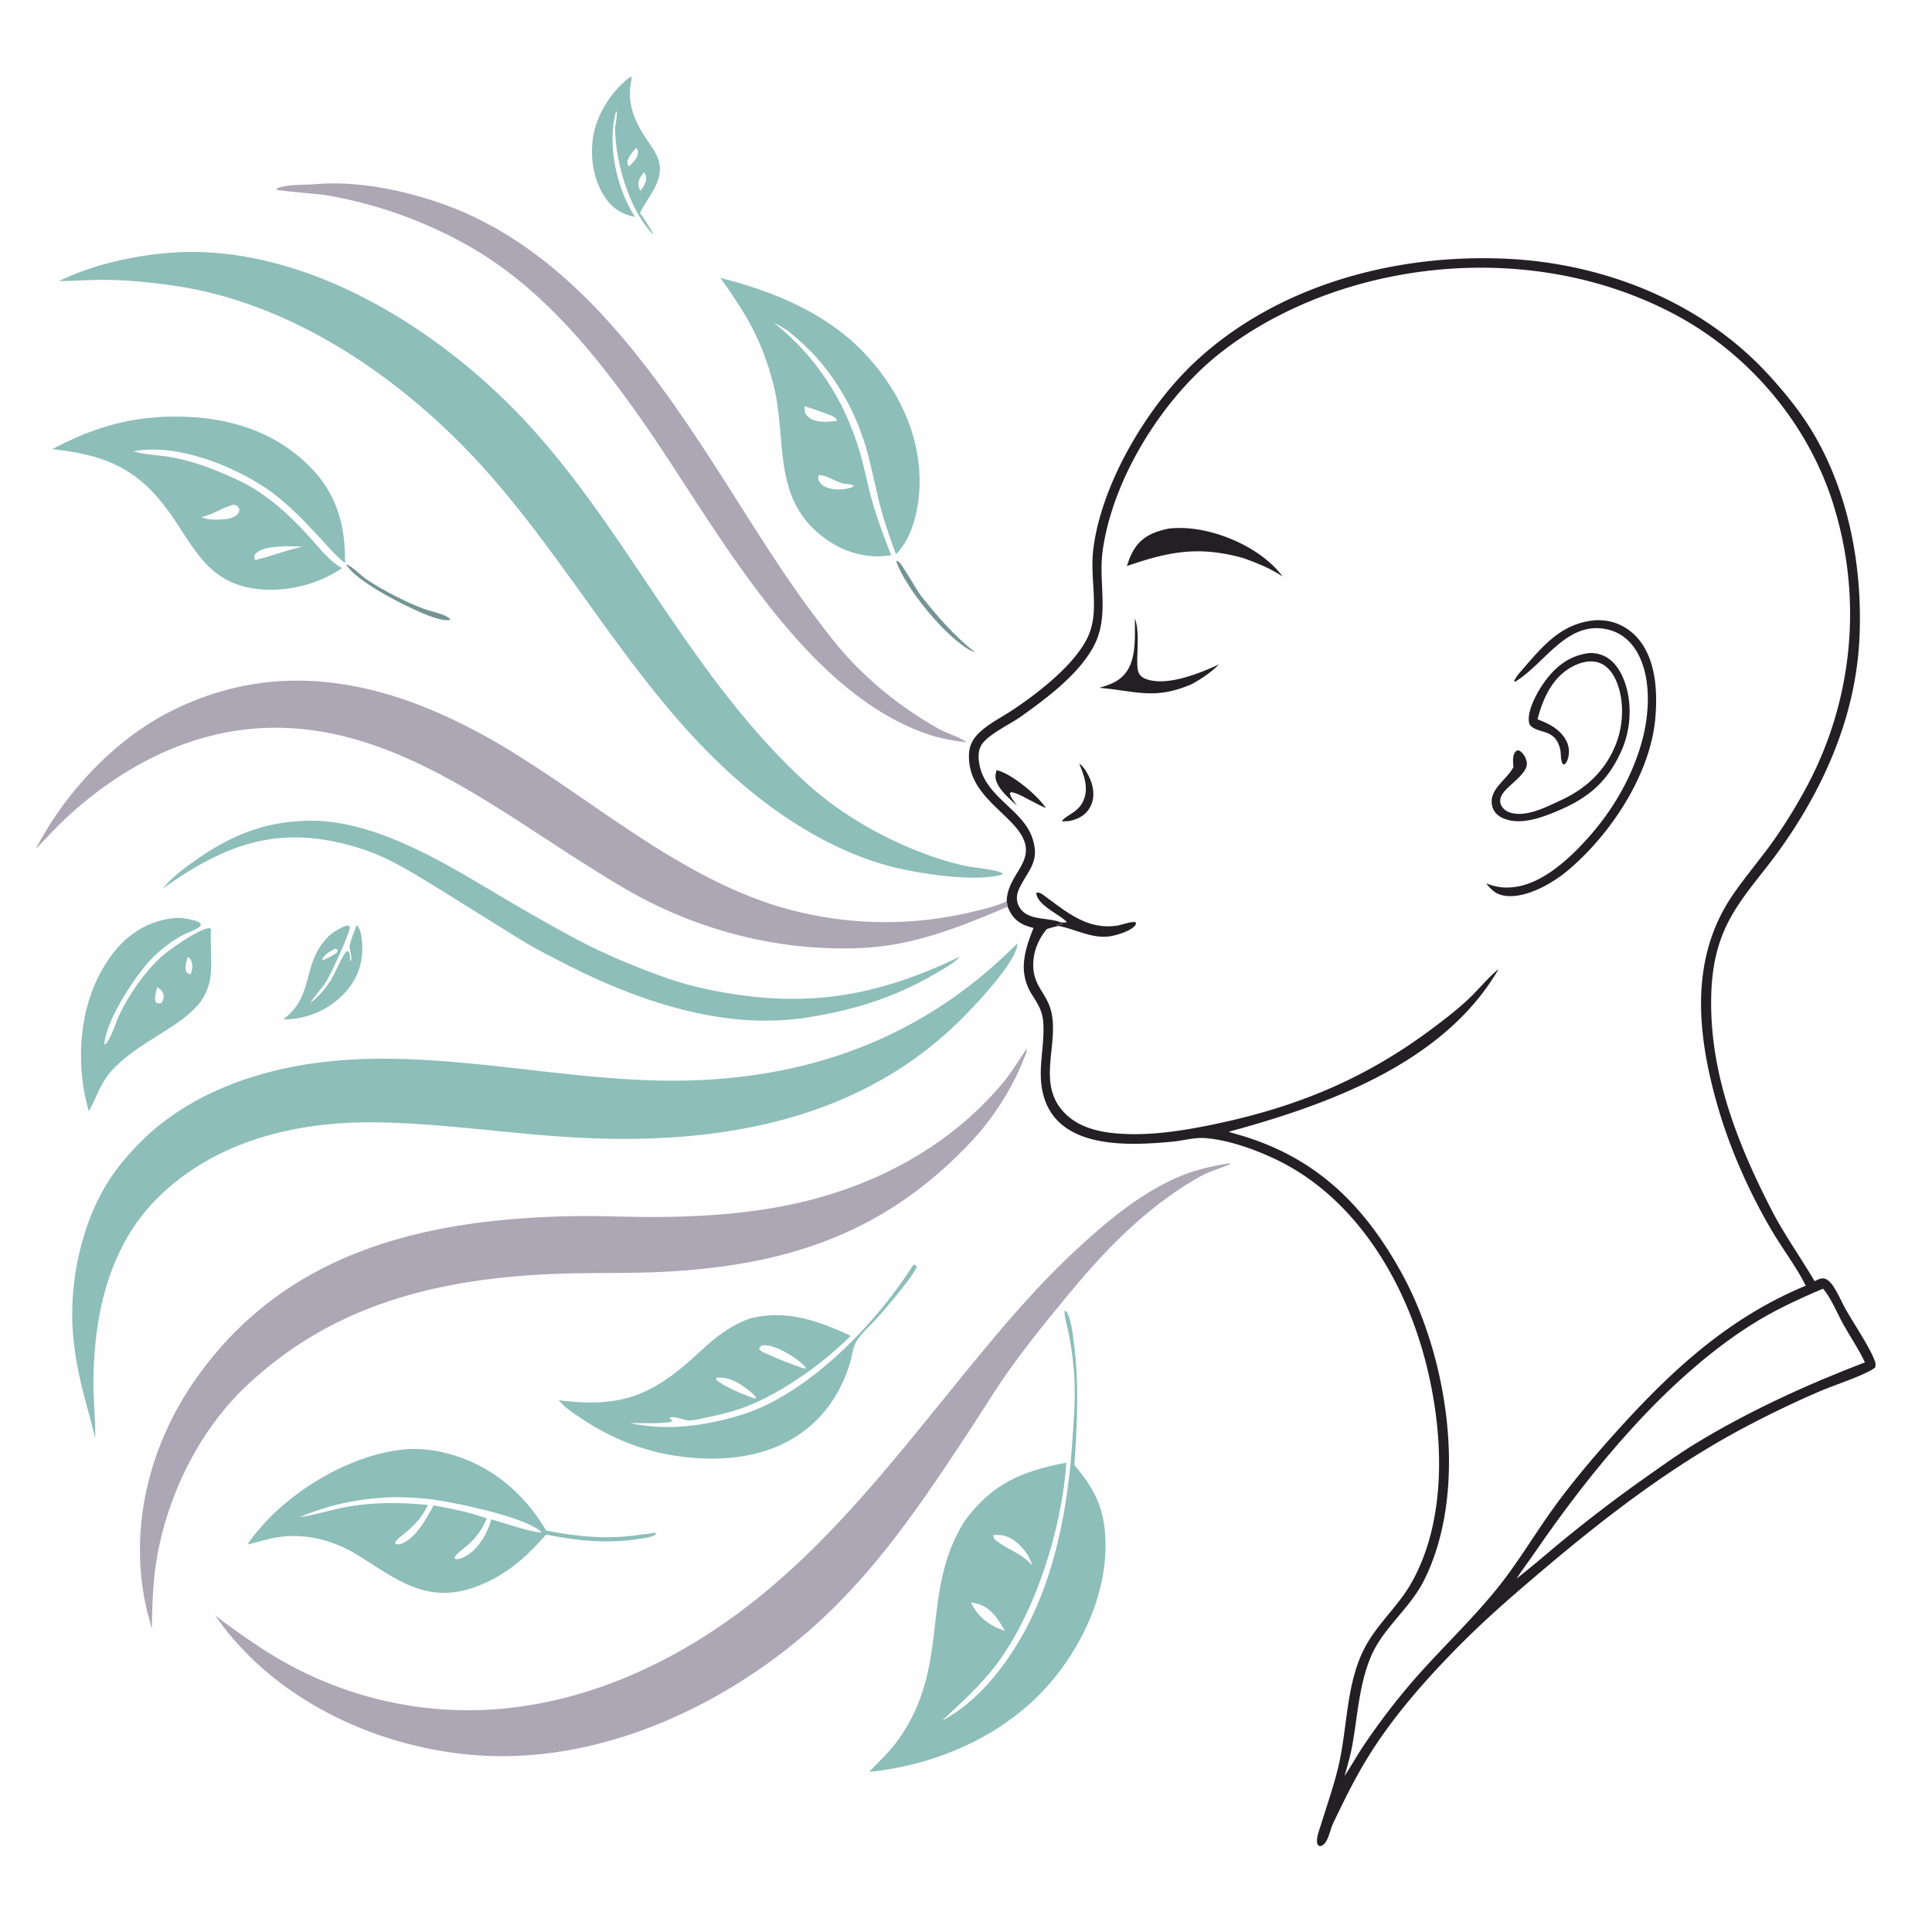 <svg xmlns="http://www.w3.org/2000/svg" style="display:block" viewBox="0 0 2048 2048"><path fill="#FEFEFE" d="M0 0h2048v2048H0z"/><path fill="#749494" d="M366.741 597.83c7.614 3.29 15.12 11.748 22.175 16.566 9.901 6.761 21.11 12.84 31.808 18.277 8.809 4.477 18.013 8.737 27.25 12.258 7.186 2.74 22.019 5.734 27.577 9.778.871.634 1.398 1.64 2.097 2.461-6.302.907-12.454-.851-18.404-2.81-21.17-6.973-83.066-37.727-92.503-56.53m583.119-3.354c.955.322 2.011.43 2.864.966 3.132 1.971 19.315 30.727 23.792 36.381 17.087 21.578 35.134 42.26 56.744 59.424-1.33-.236-2.3-.627-3.52-1.248-26.84-13.644-70.682-67.434-79.88-95.523"/><path fill="#8DBEB9" d="M378.072 980.524c.243.214.517.399.729.644 4.547 5.248 5.209 17.488 5.238 24.292.081 18.98-7.304 35.81-20.628 49.2-17.032 17.12-39.197 25.89-63.169 25.99 33.554-25.48 19.138-56.73 45.946-85.953 3.243-3.678 7.222-6.563 11.478-8.955 3.325-1.869 8.745-5.426 12.614-4.322l.691 1.763c-2.139 10.339-19.656 48.507-25.486 57.757-4.757 7.54-11.254 13.89-16.079 21.45-.202.31-.397.63-.595.95 8.66-6.52 15.666-14.8 21.563-23.86 4.018-6.17 13.571-29.18 17.583-31.47l1.793 1.06c1.099 2.11 1.245 3.61 1.302 5.95.043 1.78-.082 2.5.697 4.13 2.478-5.07-1.961-11.47-1.059-16.73 1.198-6.968 5.169-15.044 7.382-21.896"/><path fill="#FEFEFE" d="M355.344 1005.65c2.074.63 1.111.08 2.785 1.84l-.592 1.84c-4.008 3.6-9.398 5.7-14.209 8.06l-.821.31-1.118-.71c3.119-5.51 8.375-8.69 13.955-11.34"/><path fill="#8DBEB9" d="M668.799 81.022c1.274 2.393.211 5.097-.235 7.744-3.8 22.553 5.255 41.713 17.503 59.842 4.525 6.7 9.655 13.63 12.092 21.427 6.386 20.436-10.481 37.479-18.977 54.117l-.783 1.555c5.054 7.492 10.29 14.828 14.295 22.95-.156-.082-.347-.119-.47-.246-25.569-26.381-40.179-77.672-40.21-113.562.982-5.658 2.149-11.12 1.726-16.888l-.815.361a214 214 0 0 0-1.301 5.757c-7.107 33.776 2.89 77.34 21.601 105.966-13.02-2.925-22.701-8.005-30.598-19.069-13.483-18.891-17.545-44.273-13.7-66.91 4.027-23.712 20.392-49.101 39.872-63.044"/><path fill="#FEFEFE" d="M682.6 182.674c1.389 1.365 1.711 2.352 2.122 4.287 1.146 5.399-2.827 11.328-5.787 15.427-.943-1.861-1.893-3.84-2.204-5.931-.805-5.429 2.806-9.776 5.869-13.783m-8.048-26.01c1.434 1.628 1.962 3.135 1.745 5.34-.578 5.866-5.529 10.629-9.563 14.434-.92-1.043-1.257-2.142-1.786-3.414.391-6.822 5.38-11.427 9.604-16.36"/><path fill="#8DBEB9" d="M183.637 973.344c6.761-.971 14.582.331 21.189 2.003 3.054.773 6.421 1.574 8.156 4.412-.742 2.096-1.187 2.65-3.145 3.928-4.894 3.194-11.101 4.817-16.294 7.636-11.256 6.111-22.468 14.647-31.589 23.647-17.652 17.42-51.042 68.61-51.228 92.6 5.764-3.16 12.672-25.18 15.648-31.51 10.109-21.46 27.107-46.02 44.868-62.05 8.129-7.33 41.087-30.649 51.213-30.102l1.135 1.484c-1.108 17.288 2.356 40.788-1.694 56.688-2.372 8.46-5.633 15.56-11.322 22.35-22.412 26.77-66.213 40.73-93.314 71.84-10.778 12.38-15.041 26.8-22.595 40.92l-.485.89c-3.33-11.76-5.797-23.3-7.065-35.47-4.931-47.3 4.356-97.53 35.132-135.15 15.551-19.003 36.863-31.537 61.39-34.116"/><path fill="#FEFEFE" d="M199.055 1014.41c1.669 1.08 2.746 2.03 3.558 3.91 2.127 4.92 1.296 9.61-.411 14.49-2.501-.62-3.063-.58-4.769-2.45-1.626-5.94-.147-10.18 1.622-15.95m-32.501 31.97c2.684 1.45 5.345 3.86 6.41 6.82 1.441 3.99.023 6.86-1.855 10.3-.666.1-1.514.25-2.174.23-2.487-.05-2.676-.44-4.233-2.2-1.045-4.91.802-10.31 1.852-15.15"/><path fill="#8DBEB9" d="M317.633 870.421c75.464-5.808 155.505 45.603 217.765 82.43a2188 2188 0 0 0 72.581 41.11c31.372 16.959 65.527 31.099 99.135 42.929 23.979 8.44 48.486 13.57 73.581 17.32 87.792 13.12 157.843-2.21 236.775-40.07-6.29 7.1-16.84 12.58-24.967 17.38-41.55 24.51-83.909 38.33-131.262 46.09-89.688 16.24-182.964-15.47-261.853-55.73-16.443-8.39-33.087-16.82-48.78-26.565l-86.687-53.973c-21.38-13.033-43.093-26.827-66.354-36.336a249.3 249.3 0 0 0-52.642-14.603c-67.652-11.205-118.834 13.432-172.5 51.623a144 144 0 0 1 3.296-3.799c9.103-10.104 20.313-18.414 31.392-26.216 34.35-24.189 68.17-39.22 110.52-41.59m650.741 470.039 2.621.85.682 1.6c-2.81 9.14-33.913 45.46-42.368 54.76-6.767 7.45-15.677 15.21-21.079 23.65-4.019 6.28-4.953 15.87-7.083 23.06-7.942 26.78-22.939 51.58-44.715 69.29-36.222 29.46-82.413 35.76-127.772 31.14-41.257-4.21-77.46-18.11-111.939-40.86-8.701-5.74-17.74-11.55-24.41-19.67 66.258 8.58 99.41-4.96 147.687-49.67 16.941-15.69 32.423-28.73 54.382-36.74 37.744-10.16 73.153 1.94 107.289 18.18-28.877 29.08-72.141 59.92-110.258 74.79-14.422 5.63-29.291 9.1-44.427 12.13-5.143 1.03-10.818 2.64-16.048 2.69-6.891.06-14.869-5.2-21.465-2.86a470 470 0 0 1 3.569 3.65c-7.209 3.32-35.479 1.82-45.049 2.14 30.519 6.63 62.124 4.7 92.464-2.05 17.022-3.78 33.994-8.69 49.78-16.18 62.338-29.55 121.457-92.28 158.139-149.9"/><path fill="#FEFEFE" d="M759.667 1460.36c14.526-1.04 26.766 7.1 37.476 16.36 2.232 1.93 4.012 3.16 4.191 6.19-9.623-2.95-35.87-13.68-42.297-20.69zm47.73-34.28 1.029-.02c4.261-.13 7.538.35 11.59 1.74.616.22 1.226.45 1.84.66 9.425 3.32 26.841 13.6 32.561 21.8l-1.078.67c-13.72-4.24-28.069-10.22-41.185-16.1-2.748-1.23-6.545-2.63-7.641-5.52z"/><path fill="#ADA6B5" d="M331.72 195.424c41.197-3.87 83.987 3.912 123.183 15.965C612.324 259.798 706.659 413.07 790.01 544.272c24.813 39.058 49.435 77.289 77.534 114.136 10.491 13.757 20.965 27.589 32.832 40.207 27.806 29.568 58.466 53.404 93.744 73.454 9.49 5.395 20.33 8.051 29.56 13.964.34.218.68.446 1.01.669-10.91-.72-21.79-3.135-32.413-5.608-140.309-41.351-233.615-224.07-311.461-335.1-48.508-69.188-103.785-137.556-177.305-181.369a464.6 464.6 0 0 0-157.668-57.699c-9.594-1.592-48.277-4.296-52.38-5.816l-.058-1.214c8.357-4.318 28.606-3.826 38.315-4.472"/><path fill="#8DBEB9" d="M163.734 442.577c8.572-1.008 17.523-.985 26.16-.914 52.409.432 102.21 15.712 139.549 54.029 28.048 28.782 36.726 61.94 36.366 101.249-9.712-7.304-17.96-17.465-26.22-26.329-17.751-19.049-36.191-38.79-57.935-53.31-36.953-24.675-95.459-47.639-140.517-38.834 11.974 3.532 25.093 3.712 37.417 5.705 23.799 3.848 45.95 12.1 67.758 22.102 32.332 13.396 59.184 38.022 82.375 63.666 10.186 11.262 20.497 24.82 33.901 32.309-25.592 17.522-59.798 25.803-90.523 22.045-56.932-6.964-68.59-51.607-99.816-90.774-32.352-40.579-67.199-51.985-116.826-57.408 34.042-18.138 69.499-30.817 108.311-33.536"/><path fill="#FEFEFE" d="m319.956 579.224 1.023.141c-17.195 3.815-33.42 10.379-50.421 14.202l-1.071-1.953c.21-2.603.103-3.488 2.194-5.363 9.7-8.698 35.769-6.956 48.275-7.027m-72.852-44.117c.752.06 1.616.09 2.33.341 2.67.939 3.028 1.822 4.275 4.163-.171 2.683-.169 3.578-2.085 5.686-5.444 5.994-20.391 5.57-27.853 5.414a49 49 0 0 1-9.366-2.055l.146-.811c11.403-2.623 21.287-9.668 32.553-12.738"/><path fill="#8DBEB9" d="M429.272 1536.39c14.957-1.2 29.735.4 44.256 4.1 45.78 11.65 81.728 41.69 105.451 82.03 33.907 6.48 65.768 9.74 100.149 4.24 4.073-.65 9.565-.55 13.396-1.82.505-.17.976-.43 1.464-.64l.887 1.89.85-1.13-.093 1.04c-.381.26-.752.54-1.143.79-4.614 2.94-12.287 3.68-17.597 4.5-33.518 5.18-64.995 1.96-97.946-4.7-18.196 20.54-34.004 35.61-58.489 48.39-8.951 4.42-18.372 8.3-28.082 10.68-47.008 11.53-77.801-15.93-115.499-38.64-24.079-14.51-53.459-21.94-81.513-17.74-11.139 1.67-22.07 5.21-33.004 7.9 3.406-5.62 7.749-10.79 11.958-15.83 35.674-42.69 98.978-80.13 154.955-85.06"/><path fill="#FEFEFE" d="M408.435 1587.43c13.14-.98 27.279-.05 40.426.98 24.761 1.93 111.456 19.99 125.191 36.03-8.576.71-43.486-11.19-53.17-13.88-4.046 14.44-13.604 31.61-27.253 39.04-3.086 1.68-7.999 3.9-11.456 2.78-.231-2.3.277-2.59 1.763-4.27 3.226-3.66 7.616-6.64 11.316-9.83 9.599-8.27 15.966-17.11 20.806-28.79-6.037-2.09-12.27-3.8-18.383-5.67-12.519-3.36-25.267-5.63-37.988-8.07-7.232 13.23-17.62 32.54-31.722 39.64-3.079 1.55-5.386 2.14-8.789 1.11-.299-2.23.163-2.39 1.621-4.01 2.976-3.3 6.954-6.03 10.363-8.9 9.829-8.26 16.975-16.55 22.367-28.32-30.259-2.79-58.996-3.18-89.02 2.7-15.256 2.99-30.348 7.88-45.708 10.14l-1.177.16c29.902-12.64 58.429-18.92 90.813-20.84"/><path fill="#8DBEB9" d="M763.775 294.661c54.853 13.824 110.159 36.252 150.342 77.457 36.629 37.56 61.513 87.187 60.685 140.47-.384 24.684-6.847 57.115-25.072 74.954-5.589-15.329-11.113-30.709-15.425-46.455-5.931-21.658-9.688-43.88-15.916-65.451-13.496-46.75-40.694-90.887-78.875-121.335-5.258-5.068-12.934-8.888-19.348-12.304 44.763 35.272 75.22 82.63 91.247 137.131 5.239 17.816 8.422 36.189 13.646 54.032 5.535 18.907 12.418 37.142 19.62 55.469-9.742 1.475-19.192 1.53-28.933-.103-17.35-2.908-33.126-10.812-46.665-21.934-50.953-41.857-34.695-103.035-49.351-159.516-12.205-47.035-28.257-73.314-55.955-112.415"/><path fill="#FEFEFE" d="M867.486 503.602c9.071-.402 19.238 8.236 28.595 9.263 2.963.325 6.531.156 8.833 2.098l-1.27 1.375c-4.728 1.678-9.046 2.597-14.09 2.54-6.664-.075-14.891-1.109-19.627-6.388-2.626-2.929-2.751-5.088-2.441-8.888m-14.655-73.035c4.798 1.317 30.375 10.048 32.516 12.145.916.898 1.389 2.156 2.084 3.235-1.74.388-3.224.607-4.994.748-8.389.673-19.273 1.168-25.882-4.932-3.72-3.433-3.686-6.416-3.724-11.196"/><path fill="#8DBEB9" d="m1128.36 1389.1 2.57 1.73c4.59 8.43 5.75 19.97 7.02 29.36 6.03 44.47 4.15 88.08.93 132.67 17.64 21.21 29.01 39.48 32.05 67.48 6.18 56.83-18.05 115.02-53.38 158.49-47.73 58.74-121.877 91.82-196.203 99.46 10.653-11.15 22.581-22.31 31.469-34.92 55.634-78.97 21.935-154.29 69.484-230.73 29.17-39.96 60.91-53.17 108.02-62.17-4.45 69.43-32.96 160.33-75.41 215.68-16.81 21.92-36.36 38.99-56.305 57.82 17.825-9.06 35.215-24.05 48.525-38.9 62.57-69.83 83.46-166.05 89.59-257.08 1.46-21.73 3.26-43.95 2.24-65.73-.72-15.14-2.7-30.98-5.49-45.85-1.62-8.64-4.75-17.67-5.1-26.43-.01-.3-.01-.59-.01-.88"/><path fill="#FEFEFE" d="M1052.74 1627.25c7.7-.36 12.81.03 19.59 3.96 9.71 5.64 18.92 17.26 21.87 28.23-11.5-13.14-24.78-15.98-37.71-25.95-2.59-2-3.18-3.08-3.75-6.24m-23.37 71.44a53 53 0 0 1 5.44 1.04c15.63 3.74 22.67 16.1 30.43 28.88a69 69 0 0 1-5.97-2.06c-13.11-5.2-24.17-14.87-29.9-27.86"/><path fill="#ADA6B5" d="M37.991 899.744c31.356-59.977 83.968-116.527 145.002-146.742 126.473-62.611 250.96-23.75 363.779 46.428 88.159 54.838 169.064 124.739 268.779 158.427a394.65 394.65 0 0 0 214.289 8.916c12.16-2.947 26.15-5.959 37.34-11.516.39 1.993.76 3.898.99 5.916-37.99 16.104-75.856 31.723-116.653 39.307-32.981 6.12-66.698 5.86-100.003 2.88a463.2 463.2 0 0 1-162.221-46.88c-24.318-12.13-47.21-26.616-70.165-41.097-100.247-63.24-204.587-144.775-329.029-143.945-81.756.545-155.449 37.482-215.142 91.171-13.037 11.726-24.655 24.681-36.966 37.135M1088.16 1111.98c.08.54.25 1.08.22 1.63-.09 2.53-2.44 7.01-3.38 9.44-11.83 30.62-32.89 63.09-55.23 86.88-91.991 97.95-196.381 131.87-327.922 138.32-39.592 1.94-79.202.48-118.753 2.31-122.124 5.64-233.065 33.56-323.649 120.25-50.26 48.1-83.938 118.84-94.23 187.48-3.395 22.64-3.819 45.42-4.3 68.27-1.228-4.11-2.192-8.33-3.265-12.49a210 210 0 0 1-4.511-19.35c-15.121-80.39 6.427-163.48 52.571-230.29 95.233-137.88 244.199-172.48 402.765-175.27 25.369-.45 50.753.8 76.124.9 46.951.17 93.838-2.14 140.104-10.52 92.003-16.67 178.146-59.43 238.606-131.98 9.35-11.23 16.57-23.62 24.85-35.58m213.94 121.32c1.71-.15 1.03-.41 2.14.46-12.01 5.67-21.41 7.23-34.17 14.55-52.07 29.82-95 72.8-133.03 118.61-25.04 30.16-49.87 60.29-72.2 92.56-11.68 16.89-22.39 34.43-33.66 51.58-49.247 74.9-98.239 149.26-165.102 209.97-93.46 84.86-223.159 146.35-351.506 140.17-95.441-4.6-195.892-45.39-260.972-116.89-9.494-10.13-17.752-20.74-25.588-32.2 5.84 4.94 12.073 9.44 18.301 13.88 18.089 12.89 36.662 25.73 56.134 36.47a398.14 398.14 0 0 0 239.364 47.89c59.848-6.99 116.437-26.52 169.412-54.96 136.029-73.04 223.221-192.48 318.937-309.03 34.14-41.57 69.18-82.92 108.59-119.63 33.68-31.38 72.05-63.86 115.33-81.08 15.66-6.23 31.49-9.58 48.02-12.35"/><path fill="#8DBEB9" d="M188.408 267.416a368 368 0 0 1 6.963-.253c63.409-1.645 126.956 16.923 183.311 44.844 67.932 33.657 132.541 84.209 183.559 140.262 35.202 38.676 66.648 82.088 96.116 125.278 60.654 88.896 116.248 179.169 196.411 252.46 36.904 33.741 84.168 60.367 131.164 77.108a288 288 0 0 0 38.948 11.041c7.33 1.595 34.04 4.006 38.12 7.886l-1.01 1.131c-28.65 7.932-83.96-.625-113.737-7.629-40-10-77.513-28.315-111.831-50.939C683.958 768.091 612.707 594.299 486.48 468.41c-81.533-81.313-187.582-149.353-303.388-165.8-24.516-3.481-49.615-5.913-74.395-5.955-15.389-.027-30.74 1.251-46.131 1.266 37.942-18.468 84.014-28.117 125.842-30.505m889.932 732.664c.04.41.17.82.12 1.23-2.15 20.17-47.76 67.78-63.54 83.07-112.064 108.5-265.298 130.53-414.832 120.83-66.764-4.33-133.375-14.45-200.336-15.47-83.926-1.28-169.87 18.74-231.472 78.91-52.696 51.46-68.779 124.81-69.212 196.04-.121 19.94 2.116 39.78 1.869 59.7a2275 2275 0 0 0-5.738-22.61c-9.897-34.43-18.307-70.11-18.644-106.1-.437-46.78 11.642-99.2 35.865-139.44 9.728-16.16 22.43-31.35 35.69-44.78 28.658-29.03 64.334-50 102.466-64.05 151.735-55.88 310.648-.95 466.082-1.86 139.872-.82 262.448-45.26 361.682-145.47"/><path fill="#232024" d="M1067.18 955.257c.59-33.114 42.07-45.295 4.92-83.486-20.45-21.027-45.23-37.966-44.99-70.601.08-10.042 3.62-17.472 10.88-24.435 10.16-9.751 23.84-16.42 35.53-24.197 26.79-17.832 65.35-47.635 79.27-76.576 4.38-9.125 6.25-18.942 6.7-29.01.96-21.425-3.16-42.59-.62-64.053 8.28-70.025 57.52-152.475 108.45-199.771 86.95-80.736 210.55-113.804 327.04-108.964 104.56 4.344 208.9 45.129 280.45 123.183 17.48 19.08 34.1 39.572 47.32 61.866 38.09 64.24 52.38 143.283 48.96 217.18-3.9 84.292-39.19 162.719-88.64 229.944-18.5 25.151-40.76 49.044-53.67 77.707-11.78 26.136-15.07 52.846-14.91 81.266.45 77.35 29.1 149.23 63.93 217.08 13.55 26.39 30.77 50.16 45.7 75.64l1.23-.55c3.5-1.54 6.24-3.11 10.11-1.87 3 .96 5.98 4.29 7.75 6.77 5.48 7.62 9.32 17.36 13.97 25.57 8.03 14.21 25.41 40.27 30.37 53.53 1.11 2.97 1.76 5.24.68 8.26-10.4 7.97-43.81 18.69-57.77 24.76a1092 1092 0 0 0-75.13 35.77c-79.08 41.09-150.82 96.05-218.61 153.48-27.86 23.61-55.37 47.22-81.38 72.91-38.27 37.81-76.47 80.33-104.8 126.25-13.89 22.51-25.51 46.44-36.95 70.27-3.29 6.85-5.5 23.19-13.86 23.78-1.17-.64-1.99-.74-2.51-2.08-2.03-5.29 2.09-15.47 3.74-20.83 6.78-22.06 14.76-44.23 19.58-66.8 8.66-40.5 7.58-85.79 27.88-122.66 13.52-24.53 34.87-42.71 48.44-66.82 40.09-71.18 33.75-168.66 11.99-245.04-22.44-78.71-70.07-156.62-143.05-197.15-24.24-13.47-60.08-27.26-88.14-29.18-11.08-.76-22.77 2.73-33.86 3.77-46.52 4.38-120.45 8.52-136.77-47.97-7.74-26.8 1.45-51.97-.53-78.7-.82-11.08-5.29-18.86-11.19-27.92-15.88-24.35-9.01-46.92.89-71.937-9.69-2.251-17.79-5.922-23.37-14.558-1.63-2.523-2.91-5.14-4.04-7.912-.23-2.018-.6-3.923-.99-5.916"/><path fill="#FEFEFE" d="M1932.42 1366.06c8.41 9.21 15.49 27.05 21.8 38.25 7.48 13.28 16.2 26.03 22.68 39.83-62.28 23.92-123 51.6-180.06 86.38-17.05 10.39-33.24 22.04-49.57 33.51-38.84 27.29-75.82 55.97-111.97 86.72-9.06 7.82-18.47 15.24-27.76 22.78 6.18-9.6 13.19-18.75 19.66-28.16 59.78-87.07 138.05-182.66 227.82-240.14 24.65-15.78 50.55-27.7 77.4-39.17"/><path fill="#FEFEFE" d="M1124.74 977.848c-14.82-6.16-38.07-.802-45.49-19.104-2.35-5.806-1.27-11.857 1.41-17.344 9.49-19.41 21.71-28.026 13.97-52.201-10.22-31.903-51.18-43.988-56.74-80.782-.91-6.003-.89-12.043 1.87-17.576 5.74-11.524 31.4-23.275 42.63-31.341 27.03-19.402 59.42-43.321 75.97-72.587 18.57-32.835 5.67-67.744 10.5-102.947 10.4-75.771 62.02-158.898 120.96-206.836 40.13-32.642 89.82-57.24 139.16-72.321 113.89-34.81 242.68-27.38 348.26 29.519 79.52 42.855 142.38 118.799 167.77 205.642a387.96 387.96 0 0 1-34 301.593 531 531 0 0 1-34.81 54.803c-12.81 17.391-26.86 34.095-39.09 51.871-46.95 68.213-37.92 149.203-16.28 224.453 13.12 45.61 33.89 92.23 58.08 133 11.39 19.2 25.31 37.22 35.25 57.21-80.62 33.38-140.81 88.44-198.59 152.31-22.99 25.4-45.61 51.81-65.92 79.42-21.96 29.84-40.54 62.22-63.98 90.91-28.45 34.83-61.6 65.63-90.87 99.78a728 728 0 0 0-49.48 65.32c-6.98 10.52-13.16 21.56-20.08 32.09 3.22-11.17 6.43-22.29 8.46-33.75 5.39-30.52 7.02-61.96 18.73-91.02 13.02-32.3 41.48-51.61 57.12-82.79 47.32-94.41 26.03-235.43-23.84-325.8-40.3-73.01-91.62-123.22-173.32-146.67-3.34-.95-6.67-1.86-9.96-2.98 105.22-28.59 228.41-72.85 286.15-172.48l-1.08.89c-10.44 8.73-19.11 19.53-28.88 29-12.33 11.95-26.6 22.89-40.36 33.18-71.9 53.84-144.93 83.67-232.74 101.78-33.15 6.84-67.96 12.21-101.84 9.4-21.33-1.77-43.2-7.53-57.67-24.42-26.04-30.39-3.96-69.35-11.42-103.69-4.73-21.78-21.54-28.62-19.09-55.58 1.11-12.21 6.43-23.771 14.29-33.067 4.08-1.199 8.09-2.393 12.26-3.213l-1.6-.717-.18-.767c1.59.024 3.3-.075 4.87.107.34.04.68.14 1.03.211l.29-1.107c-1.61-.098-2.77-.383-4.27-.959z"/><path fill="#232024" d="M1144.06 809.462c6.06 3.786 12.03 16.124 13.67 22.688 2.15 8.613 1.77 17.471-3.16 25.095-5.03 7.789-12.31 11.211-21.12 13.072-2.62.183-5.21.331-7.83.381 3.55-6.533 17.05-8.789 22.83-21.983 5.85-13.373.67-26.659-4.39-39.253m-87.58 6.927c15.89 3.691 43.36 26.611 52.19 40.141-5.21-2.065-10.29-4.953-15.3-7.479-6.06-2.907-15.32-8.932-21.89-9.283l-.95 1.341c.62 2.351 1.2 3.894 2.63 5.924l4.99 7.177c-7.09-6.804-16.07-14.095-20.58-22.889-2.83-5.502-2.9-9.124-1.09-14.932m68.26 161.459 5.22.097.59-.942c-7.28-7.498-30.64-17.415-31.95-29.828-.03-.284.01-.571.02-.856 3.4-.534 5.33.931 8.01 2.887 23.97 17.483 46.03 36.873 77.79 31.954 4.24-.656 16.52-5.012 19.37-3.496.33 1.685.68 1.567-.15 2.839-4.19 6.385-20.56 11.169-27.99 12.152-18.29 2.42-36.09-7.875-53.6-11.135l-1.6-.717-.18-.767c1.59.024 3.3-.075 4.87.107.34.04.68.14 1.03.211l.29-1.107c-1.61-.098-2.77-.383-4.27-.959zm78.39-322.198c.03.112.07.225.1.336 6.21 18.411-.42 47.616 3.83 57.159 1.53 3.426 4.61 5.553 8.04 6.764 22.41 7.929 56.81-6.35 77.1-15.59-8.48 8.383-18.37 15.24-28.85 20.869-39.52 17.049-58.51 7.351-98.05 3.907 9.09-2.708 17.41-5.24 24.5-11.964 15.68-14.85 12.95-41.895 13.33-61.481m36.54-95.448a118.6 118.6 0 0 1 27.93.737c33.01 4.74 71.83 23.029 92.08 50.224-13.01-8.713-26.78-14.151-41.41-19.473-46.87-13.17-78.64-7.281-123.72 8.352 2.08-6.483 4.38-12.726 8.12-18.463 8.89-13.631 21.88-18.326 37-21.377m444.73 132.105a33.3 33.3 0 0 1 14.98 2.578c10.82 4.589 17.89 15.206 22.04 25.821 9.1 23.275 7.61 52.094-2.45 74.759-16.7 37.628-40.61 54.104-78.29 68.312-14.69 5.537-33.56 10.346-48.42 3.053-4.94-2.425-8.75-6.181-10.25-11.574-4.92-17.651 14.28-27.749 21.67-41.044.21-.367.4-.74.6-1.11-.31-5.208-1.4-12.406 2.5-16.591 1.12-1.206 1.89-.893 3.43-1.021 4.45 2.6 6.96 6.858 8.09 11.862 2.8 12.33-19.74 24.406-25.87 34.705-1.87 3.14-2.87 6.718-1.59 10.309 1.38 3.867 4.77 7.08 8.56 8.516 17.49 6.613 40.4-5.828 56.05-12.99 27.01-12.634 47.27-32.163 57.98-60.366 7.81-20.541 8.52-47.67-1.09-67.77-3.75-7.86-9.64-14.914-18.23-17.529-9.84-2.998-21.02.587-29.58 5.662-19.74 11.704-29.16 33.316-34.69 54.589 6.68 2.63 13.1 5.259 18.91 9.577 7.05 5.247 13.1 12.659 14.21 21.647.6 4.832-.27 11.756-3.5 15.592-1.08 1.279-.8.877-2.62.859-2.82-3.783-1.89-11.032-2.95-15.711-4.95-21.802-21.43-16.432-30.81-24.557-1.57-1.359-2.21-3.141-2.42-5.178-1.45-13.669 10.68-34.454 18.98-45.097 11.63-14.904 25.75-24.907 44.76-27.303"/><path fill="#232024" d="M1692.19 657.407a86 86 0 0 1 7.73.299c14.22 1.218 27.65 8.705 36.78 19.561 18.82 22.373 20.45 56.419 17.98 84.212-5.29 59.69-47.5 123.395-93.04 161.498-16.12 13.489-43.5 29.173-65.32 26.705-9.99-1.129-14.95-5.818-20.88-13.255 6.5 2.439 12.57 4.087 19.57 4.361 26.63 1.039 50.74-15.997 69.48-33.179 35.6-33.51 63.16-74.825 76.16-122.185 7.88-28.727 10.11-67.35-5.27-94.083-6.93-12.053-17.08-20.622-30.76-23.939-43.47-10.537-66.84 36.195-98.6 55.281l-1-.429c1.68-4.495 5.03-8.151 8.14-11.738 22.7-26.22 42.28-50.428 79.03-53.109"/></svg>